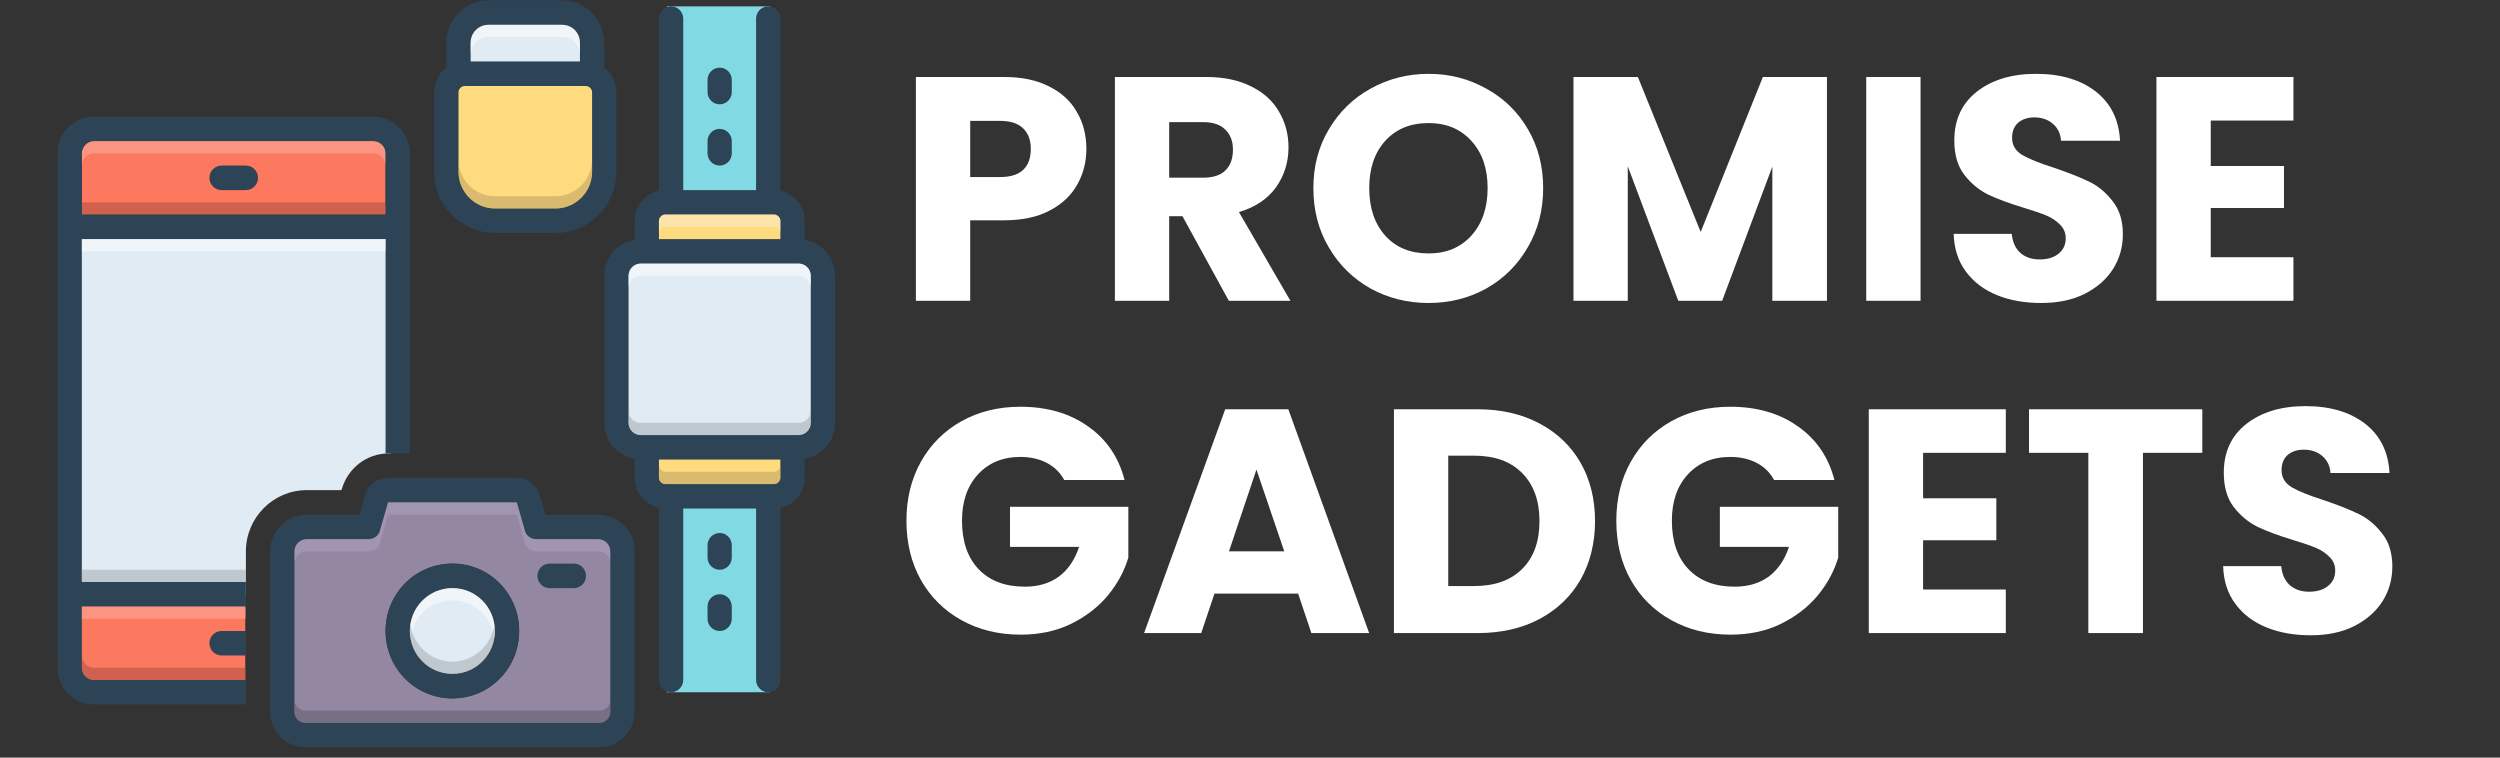 <?xml version="1.0" encoding="UTF-8"?>
<svg xmlns="http://www.w3.org/2000/svg" xmlns:xlink="http://www.w3.org/1999/xlink" width="165" zoomAndPan="magnify" viewBox="0 0 123.75 37.5" height="50" preserveAspectRatio="xMidYMid meet" version="1.0">
  <rect x="0" y="0" width="123.75" height="37.5" fill="#333333" stroke="none"/>
  <defs>
    <g></g>
    <clipPath id="46ef4cf5b5">
      <path d="M 2.848 5 L 21 5 L 21 35 L 2.848 35 Z M 2.848 5 " clip-rule="nonzero"></path>
    </clipPath>
    <clipPath id="aa9d2223cc">
      <path d="M 29 0 L 41.336 0 L 41.336 35 L 29 35 Z M 29 0 " clip-rule="nonzero"></path>
    </clipPath>
  </defs>
  <path fill="#e1ebf4" d="M 12.172 27.293 C 12.172 25.625 13.523 24.262 15.176 24.262 L 16.891 24.262 L 16.922 24.203 C 17.223 23.172 18.152 22.445 19.234 22.445 L 19.355 22.445 L 19.355 11.078 L 3.723 11.078 L 3.723 29.508 L 12.172 29.508 Z M 12.172 27.293 " fill-opacity="1" fill-rule="nonzero"></path>
  <path fill="#81d9e3" d="M 33.008 24.414 L 38.117 24.414 L 38.117 34.266 L 33.008 34.266 Z M 33.008 24.414 " fill-opacity="1" fill-rule="nonzero"></path>
  <path fill="#81d9e3" d="M 33.008 0.316 L 38.117 0.316 L 38.117 10.168 L 33.008 10.168 Z M 33.008 0.316 " fill-opacity="1" fill-rule="nonzero"></path>
  <path fill="#fc785e" d="M 19.086 7.59 L 19.086 10.621 L 4.051 10.621 L 4.051 7.59 C 4.051 7.258 4.324 6.984 4.652 6.984 L 18.484 6.984 C 18.816 6.984 19.086 7.258 19.086 7.59 Z M 19.086 7.59 " fill-opacity="1" fill-rule="nonzero"></path>
  <path fill="#fc785e" d="M 3.781 29.508 L 12.141 29.508 L 12.141 34.328 L 3.781 34.328 Z M 3.781 29.508 " fill-opacity="1" fill-rule="nonzero"></path>
  <path fill="#2d4356" d="M 12.172 8.195 L 10.969 8.195 C 10.637 8.195 10.367 8.469 10.367 8.805 C 10.367 9.137 10.637 9.41 10.969 9.41 L 12.172 9.41 C 12.5 9.41 12.773 9.137 12.773 8.805 C 12.773 8.469 12.5 8.195 12.172 8.195 Z M 12.172 8.195 " fill-opacity="1" fill-rule="nonzero"></path>
  <g clip-path="url(#46ef4cf5b5)">
    <path fill="#2d4356" d="M 18.484 5.773 L 4.652 5.773 C 3.66 5.773 2.848 6.59 2.848 7.59 L 2.848 33.055 C 2.848 34.055 3.66 34.871 4.652 34.871 L 12.172 34.871 L 12.172 33.66 L 4.652 33.66 C 4.324 33.66 4.051 33.387 4.051 33.055 L 4.051 30.023 L 12.172 30.023 L 12.172 28.809 L 4.051 28.809 L 4.051 11.836 L 19.086 11.836 L 19.086 22.445 C 19.117 22.445 19.176 22.445 19.207 22.445 L 20.289 22.445 L 20.289 7.59 C 20.289 6.59 19.477 5.773 18.484 5.773 Z M 19.086 10.621 L 4.051 10.621 L 4.051 7.59 C 4.051 7.258 4.324 6.984 4.652 6.984 L 18.484 6.984 C 18.816 6.984 19.086 7.258 19.086 7.59 Z M 19.086 10.621 " fill-opacity="1" fill-rule="nonzero"></path>
  </g>
  <path fill="#2d4356" d="M 10.969 31.234 C 10.637 31.234 10.367 31.508 10.367 31.84 C 10.367 32.176 10.637 32.445 10.969 32.445 L 12.172 32.445 L 12.172 31.234 Z M 10.969 31.234 " fill-opacity="1" fill-rule="nonzero"></path>
  <path fill="#2d4356" d="M 29.609 25.477 L 26.992 25.477 L 26.723 24.535 C 26.602 24.02 26.121 23.656 25.582 23.656 L 19.207 23.656 C 18.664 23.656 18.184 24.02 18.062 24.535 L 17.793 25.477 L 15.176 25.477 C 14.184 25.477 13.371 26.293 13.371 27.293 L 13.371 35.234 C 13.371 36.207 14.156 36.992 15.117 36.992 L 29.668 36.992 C 30.633 36.992 31.414 36.207 31.414 35.234 L 31.414 27.293 C 31.414 26.293 30.602 25.477 29.609 25.477 Z M 30.211 35.234 C 30.211 35.539 29.969 35.781 29.668 35.781 L 15.117 35.781 C 14.816 35.781 14.574 35.539 14.574 35.234 L 14.574 27.293 C 14.574 26.961 14.848 26.688 15.176 26.688 L 18.242 26.688 C 18.516 26.688 18.754 26.508 18.816 26.234 L 19.207 24.867 L 25.582 24.867 L 25.973 26.234 C 26.031 26.508 26.273 26.688 26.543 26.688 L 29.609 26.688 C 29.941 26.688 30.211 26.961 30.211 27.293 Z M 30.211 35.234 " fill-opacity="1" fill-rule="nonzero"></path>
  <path fill="#9387a2" d="M 29.609 26.688 L 26.543 26.688 C 26.273 26.688 26.031 26.508 25.973 26.234 L 25.582 24.867 L 19.207 24.867 L 18.816 26.234 C 18.754 26.508 18.516 26.688 18.242 26.688 L 15.176 26.688 C 14.848 26.688 14.574 26.961 14.574 27.293 L 14.574 35.234 C 14.574 35.539 14.816 35.781 15.117 35.781 L 29.668 35.781 C 29.969 35.781 30.211 35.539 30.211 35.234 L 30.211 27.293 C 30.211 26.961 29.941 26.688 29.609 26.688 Z M 22.395 34.57 C 20.559 34.57 19.086 33.082 19.086 31.234 C 19.086 29.387 20.559 27.898 22.395 27.898 C 24.227 27.898 25.699 29.387 25.699 31.234 C 25.699 33.082 24.227 34.57 22.395 34.57 Z M 22.395 34.57 " fill-opacity="1" fill-rule="nonzero"></path>
  <path fill="#2d4356" d="M 22.395 27.898 C 20.559 27.898 19.086 29.387 19.086 31.234 C 19.086 33.082 20.559 34.57 22.395 34.57 C 24.227 34.57 25.699 33.082 25.699 31.234 C 25.699 29.387 24.227 27.898 22.395 27.898 Z M 22.395 33.355 C 21.219 33.355 20.289 32.418 20.289 31.234 C 20.289 30.051 21.219 29.113 22.395 29.113 C 23.566 29.113 24.496 30.051 24.496 31.234 C 24.496 32.418 23.566 33.355 22.395 33.355 Z M 22.395 33.355 " fill-opacity="1" fill-rule="nonzero"></path>
  <path fill="#e1ebf4" d="M 24.496 31.234 C 24.496 31.516 24.445 31.785 24.336 32.047 C 24.23 32.309 24.078 32.535 23.883 32.734 C 23.684 32.934 23.457 33.086 23.199 33.195 C 22.941 33.301 22.672 33.355 22.395 33.355 C 22.113 33.355 21.844 33.301 21.586 33.195 C 21.328 33.086 21.102 32.934 20.906 32.734 C 20.707 32.535 20.555 32.309 20.449 32.047 C 20.344 31.785 20.289 31.516 20.289 31.234 C 20.289 30.953 20.344 30.684 20.449 30.422 C 20.555 30.164 20.707 29.934 20.906 29.734 C 21.102 29.535 21.328 29.383 21.586 29.273 C 21.844 29.168 22.113 29.113 22.395 29.113 C 22.672 29.113 22.941 29.168 23.199 29.273 C 23.457 29.383 23.684 29.535 23.883 29.734 C 24.078 29.934 24.23 30.164 24.336 30.422 C 24.445 30.684 24.496 30.953 24.496 31.234 Z M 24.496 31.234 " fill-opacity="1" fill-rule="nonzero"></path>
  <path fill="#2d4356" d="M 28.406 27.898 L 27.203 27.898 C 26.875 27.898 26.602 28.172 26.602 28.508 C 26.602 28.84 26.875 29.113 27.203 29.113 L 28.406 29.113 C 28.738 29.113 29.008 28.84 29.008 28.508 C 29.008 28.172 28.738 27.898 28.406 27.898 Z M 28.406 27.898 " fill-opacity="1" fill-rule="nonzero"></path>
  <path fill="#2d4356" d="M 29.91 3.348 L 29.91 2.133 C 29.91 0.953 28.977 0.012 27.805 0.012 L 24.199 0.012 C 23.023 0.012 22.094 0.953 22.094 2.133 L 22.094 3.348 C 21.73 3.621 21.492 4.043 21.492 4.559 L 21.492 8.5 C 21.492 10.168 22.844 11.531 24.496 11.531 L 27.504 11.531 C 29.16 11.531 30.512 10.168 30.512 8.5 L 30.512 4.559 C 30.512 4.074 30.27 3.621 29.91 3.348 Z M 23.297 2.133 C 23.297 1.617 23.688 1.227 24.199 1.227 L 27.805 1.227 C 28.316 1.227 28.707 1.617 28.707 2.133 L 28.707 3.043 L 23.297 3.043 Z M 29.309 8.5 C 29.309 9.5 28.496 10.32 27.504 10.32 L 24.496 10.32 C 23.504 10.32 22.695 9.5 22.695 8.5 L 22.695 4.559 C 22.695 4.406 22.844 4.258 22.996 4.258 L 29.008 4.258 C 29.16 4.258 29.309 4.406 29.309 4.559 Z M 29.309 8.5 " fill-opacity="1" fill-rule="nonzero"></path>
  <path fill="#e1ebf4" d="M 28.707 2.133 L 28.707 3.043 L 23.297 3.043 L 23.297 2.133 C 23.297 1.617 23.688 1.227 24.199 1.227 L 27.805 1.227 C 28.316 1.227 28.707 1.617 28.707 2.133 Z M 28.707 2.133 " fill-opacity="1" fill-rule="nonzero"></path>
  <path fill="#ffdb80" d="M 29.309 4.559 L 29.309 8.5 C 29.309 9.5 28.496 10.32 27.504 10.32 L 24.496 10.32 C 23.504 10.32 22.695 9.5 22.695 8.5 L 22.695 4.559 C 22.695 4.406 22.844 4.258 22.996 4.258 L 29.008 4.258 C 29.16 4.258 29.309 4.406 29.309 4.559 Z M 29.309 4.559 " fill-opacity="1" fill-rule="nonzero"></path>
  <g clip-path="url(#aa9d2223cc)">
    <path fill="#2d4356" d="M 39.832 11.863 L 39.832 10.926 C 39.832 10.199 39.32 9.59 38.629 9.441 L 38.629 0.922 C 38.629 0.59 38.359 0.316 38.027 0.316 C 37.699 0.316 37.426 0.59 37.426 0.922 L 37.426 9.41 L 33.82 9.41 L 33.82 0.922 C 33.82 0.59 33.547 0.316 33.219 0.316 C 32.887 0.316 32.617 0.59 32.617 0.922 L 32.617 9.441 C 31.926 9.59 31.414 10.199 31.414 10.926 L 31.414 11.863 C 30.57 12.016 29.91 12.742 29.91 13.652 L 29.91 20.93 C 29.91 21.836 30.57 22.566 31.414 22.715 L 31.414 23.656 C 31.414 24.383 31.926 24.992 32.617 25.141 L 32.617 33.66 C 32.617 33.992 32.887 34.266 33.219 34.266 C 33.547 34.266 33.82 33.992 33.82 33.66 L 33.82 25.172 L 37.426 25.172 L 37.426 33.66 C 37.426 33.992 37.699 34.266 38.027 34.266 C 38.359 34.266 38.629 33.992 38.629 33.66 L 38.629 25.141 C 39.32 24.992 39.832 24.383 39.832 23.656 L 39.832 22.715 C 40.676 22.566 41.336 21.836 41.336 20.93 L 41.336 13.652 C 41.336 12.742 40.676 12.016 39.832 11.863 Z M 32.617 10.926 C 32.617 10.773 32.766 10.621 32.918 10.621 L 38.328 10.621 C 38.48 10.621 38.629 10.773 38.629 10.926 L 38.629 11.836 L 32.617 11.836 Z M 38.629 23.656 C 38.629 23.809 38.48 23.961 38.328 23.961 L 32.918 23.961 C 32.766 23.961 32.617 23.809 32.617 23.656 L 32.617 22.746 L 38.629 22.746 Z M 40.133 20.93 C 40.133 21.262 39.863 21.535 39.531 21.535 L 31.715 21.535 C 31.383 21.535 31.113 21.262 31.113 20.93 L 31.113 13.652 C 31.113 13.32 31.383 13.047 31.715 13.047 L 39.531 13.047 C 39.863 13.047 40.133 13.32 40.133 13.652 Z M 40.133 20.93 " fill-opacity="1" fill-rule="nonzero"></path>
  </g>
  <path fill="#ffdb80" d="M 38.629 10.926 L 38.629 11.836 L 32.617 11.836 L 32.617 10.926 C 32.617 10.773 32.766 10.621 32.918 10.621 L 38.328 10.621 C 38.48 10.621 38.629 10.773 38.629 10.926 Z M 38.629 10.926 " fill-opacity="1" fill-rule="nonzero"></path>
  <path fill="#ffdb80" d="M 38.629 22.746 L 38.629 23.656 C 38.629 23.809 38.48 23.961 38.328 23.961 L 32.918 23.961 C 32.766 23.961 32.617 23.809 32.617 23.656 L 32.617 22.746 Z M 38.629 22.746 " fill-opacity="1" fill-rule="nonzero"></path>
  <path fill="#e1ebf4" d="M 40.133 13.652 L 40.133 20.93 C 40.133 21.262 39.863 21.535 39.531 21.535 L 31.715 21.535 C 31.383 21.535 31.113 21.262 31.113 20.93 L 31.113 13.652 C 31.113 13.32 31.383 13.047 31.715 13.047 L 39.531 13.047 C 39.863 13.047 40.133 13.32 40.133 13.652 Z M 40.133 13.652 " fill-opacity="1" fill-rule="nonzero"></path>
  <path fill="#2d4356" d="M 35.625 8.195 C 35.953 8.195 36.223 7.926 36.223 7.59 L 36.223 6.984 C 36.223 6.652 35.953 6.379 35.625 6.379 C 35.293 6.379 35.023 6.652 35.023 6.984 L 35.023 7.59 C 35.023 7.926 35.293 8.195 35.625 8.195 Z M 35.625 8.195 " fill-opacity="1" fill-rule="nonzero"></path>
  <path fill="#2d4356" d="M 35.625 5.164 C 35.953 5.164 36.223 4.895 36.223 4.559 L 36.223 3.953 C 36.223 3.621 35.953 3.348 35.625 3.348 C 35.293 3.348 35.023 3.621 35.023 3.953 L 35.023 4.559 C 35.023 4.895 35.293 5.164 35.625 5.164 Z M 35.625 5.164 " fill-opacity="1" fill-rule="nonzero"></path>
  <path fill="#2d4356" d="M 35.023 30.629 C 35.023 30.961 35.293 31.234 35.625 31.234 C 35.953 31.234 36.223 30.961 36.223 30.629 L 36.223 30.023 C 36.223 29.688 35.953 29.414 35.625 29.414 C 35.293 29.414 35.023 29.688 35.023 30.023 Z M 35.023 30.629 " fill-opacity="1" fill-rule="nonzero"></path>
  <path fill="#2d4356" d="M 35.625 28.203 C 35.953 28.203 36.223 27.93 36.223 27.598 L 36.223 26.992 C 36.223 26.656 35.953 26.383 35.625 26.383 C 35.293 26.383 35.023 26.656 35.023 26.992 L 35.023 27.598 C 35.023 27.93 35.293 28.203 35.625 28.203 Z M 35.625 28.203 " fill-opacity="1" fill-rule="nonzero"></path>
  <path fill="#ffffff" d="M 4.051 11.836 L 19.086 11.836 L 19.086 12.441 L 4.051 12.441 Z M 4.051 11.836 " fill-opacity="0.5" fill-rule="nonzero"></path>
  <path fill="#a54b3f" d="M 4.051 10.016 L 19.086 10.016 L 19.086 10.621 L 4.051 10.621 Z M 4.051 10.016 " fill-opacity="0.5" fill-rule="nonzero"></path>
  <path fill="#f9dbd7" d="M 19.086 7.59 L 19.086 8.195 C 19.086 7.863 18.816 7.59 18.484 7.59 L 4.652 7.59 C 4.324 7.59 4.051 7.863 4.051 8.195 L 4.051 7.59 C 4.051 7.258 4.324 6.984 4.652 6.984 L 18.484 6.984 C 18.816 6.984 19.086 7.258 19.086 7.59 Z M 19.086 7.59 " fill-opacity="0.3" fill-rule="nonzero"></path>
  <path fill="#9fa5aa" d="M 4.051 28.203 L 12.172 28.203 L 12.172 28.809 L 4.051 28.809 Z M 4.051 28.203 " fill-opacity="0.5" fill-rule="nonzero"></path>
  <path fill="#f9dbd7" d="M 4.051 30.023 L 12.172 30.023 L 12.172 30.629 L 4.051 30.629 Z M 4.051 30.023 " fill-opacity="0.3" fill-rule="nonzero"></path>
  <path fill="#a54b3f" d="M 12.172 33.055 L 12.172 33.66 L 4.652 33.66 C 4.324 33.66 4.051 33.387 4.051 33.055 L 4.051 32.445 C 4.051 32.781 4.324 33.055 4.652 33.055 Z M 12.172 33.055 " fill-opacity="0.5" fill-rule="nonzero"></path>
  <path fill="#dccef2" d="M 30.211 27.293 L 30.211 27.898 C 30.211 27.566 29.941 27.293 29.609 27.293 L 26.543 27.293 C 26.273 27.293 26.031 27.113 25.973 26.84 L 25.582 25.477 L 19.207 25.477 L 18.816 26.84 C 18.754 27.113 18.516 27.293 18.242 27.293 L 15.176 27.293 C 14.848 27.293 14.574 27.566 14.574 27.898 L 14.574 27.293 C 14.574 26.961 14.848 26.688 15.176 26.688 L 18.242 26.688 C 18.516 26.688 18.754 26.508 18.816 26.234 L 19.207 24.867 L 25.582 24.867 L 25.973 26.234 C 26.031 26.508 26.273 26.688 26.543 26.688 L 29.609 26.688 C 29.941 26.688 30.211 26.961 30.211 27.293 Z M 30.211 27.293 " fill-opacity="0.2" fill-rule="nonzero"></path>
  <path fill="#5f5968" d="M 30.211 34.629 L 30.211 35.234 C 30.211 35.539 29.969 35.781 29.668 35.781 L 15.117 35.781 C 14.816 35.781 14.574 35.539 14.574 35.234 L 14.574 34.629 C 14.574 34.934 14.816 35.176 15.117 35.176 L 29.668 35.176 C 29.969 35.176 30.211 34.934 30.211 34.629 Z M 30.211 34.629 " fill-opacity="0.5" fill-rule="nonzero"></path>
  <path fill="#ffffff" d="M 24.496 31.234 C 24.496 31.324 24.496 31.445 24.469 31.539 C 24.316 30.508 23.445 29.719 22.395 29.719 C 21.34 29.719 20.469 30.508 20.32 31.539 C 20.289 31.445 20.289 31.324 20.289 31.234 C 20.289 30.051 21.219 29.113 22.395 29.113 C 23.566 29.113 24.496 30.051 24.496 31.234 Z M 24.496 31.234 " fill-opacity="0.5" fill-rule="nonzero"></path>
  <path fill="#9fa5aa" d="M 24.496 31.234 C 24.496 32.418 23.566 33.355 22.395 33.355 C 21.219 33.355 20.289 32.418 20.289 31.234 C 20.289 31.145 20.289 31.023 20.32 30.93 C 20.469 31.961 21.34 32.75 22.395 32.75 C 23.445 32.75 24.316 31.961 24.469 30.93 C 24.496 31.023 24.496 31.145 24.496 31.234 Z M 24.496 31.234 " fill-opacity="0.5" fill-rule="nonzero"></path>
  <path fill="#ffffff" d="M 28.707 2.133 L 28.707 2.742 C 28.707 2.227 28.316 1.832 27.805 1.832 L 24.199 1.832 C 23.688 1.832 23.297 2.227 23.297 2.742 L 23.297 2.133 C 23.297 1.617 23.688 1.227 24.199 1.227 L 27.805 1.227 C 28.316 1.227 28.707 1.617 28.707 2.133 Z M 28.707 2.133 " fill-opacity="0.5" fill-rule="nonzero"></path>
  <path fill="#ad9359" d="M 29.309 7.895 L 29.309 8.5 C 29.309 9.5 28.496 10.32 27.504 10.32 L 24.496 10.32 C 23.504 10.32 22.695 9.5 22.695 8.5 L 22.695 7.895 C 22.695 8.895 23.504 9.711 24.496 9.711 L 27.504 9.711 C 28.496 9.711 29.309 8.895 29.309 7.895 Z M 29.309 7.895 " fill-opacity="0.45" fill-rule="nonzero"></path>
  <path fill="#f9edd2" d="M 38.629 10.926 L 38.629 11.531 C 38.629 11.379 38.48 11.227 38.328 11.227 L 32.918 11.227 C 32.766 11.227 32.617 11.379 32.617 11.531 L 32.617 10.926 C 32.617 10.773 32.766 10.621 32.918 10.621 L 38.328 10.621 C 38.48 10.621 38.629 10.773 38.629 10.926 Z M 38.629 10.926 " fill-opacity="0.5" fill-rule="nonzero"></path>
  <path fill="#ffffff" d="M 40.133 13.652 L 40.133 14.258 C 40.133 13.926 39.863 13.652 39.531 13.652 L 31.715 13.652 C 31.383 13.652 31.113 13.926 31.113 14.258 L 31.113 13.652 C 31.113 13.32 31.383 13.047 31.715 13.047 L 39.531 13.047 C 39.863 13.047 40.133 13.32 40.133 13.652 Z M 40.133 13.652 " fill-opacity="0.5" fill-rule="nonzero"></path>
  <path fill="#9fa5aa" d="M 40.133 20.32 L 40.133 20.93 C 40.133 21.262 39.863 21.535 39.531 21.535 L 31.715 21.535 C 31.383 21.535 31.113 21.262 31.113 20.93 L 31.113 20.32 C 31.113 20.656 31.383 20.93 31.715 20.93 L 39.531 20.93 C 39.863 20.93 40.133 20.656 40.133 20.32 Z M 40.133 20.32 " fill-opacity="0.5" fill-rule="nonzero"></path>
  <path fill="#ad9359" d="M 38.629 23.051 L 38.629 23.656 C 38.629 23.809 38.48 23.961 38.328 23.961 L 32.918 23.961 C 32.766 23.961 32.617 23.809 32.617 23.656 L 32.617 23.051 C 32.617 23.203 32.766 23.352 32.918 23.352 L 38.328 23.352 C 38.48 23.352 38.629 23.203 38.629 23.051 Z M 38.629 23.051 " fill-opacity="0.45" fill-rule="nonzero"></path>
  <g fill="#ffffff" fill-opacity="1">
    <g transform="translate(44.353, 14.889)">
      <g>
        <path d="M 9.422 -7.516 C 9.422 -6.867 9.27 -6.281 8.969 -5.75 C 8.676 -5.219 8.223 -4.789 7.609 -4.469 C 7.004 -4.145 6.25 -3.984 5.344 -3.984 L 3.672 -3.984 L 3.672 0 L 0.984 0 L 0.984 -11.078 L 5.344 -11.078 C 6.227 -11.078 6.973 -10.922 7.578 -10.609 C 8.191 -10.305 8.648 -9.883 8.953 -9.344 C 9.266 -8.812 9.422 -8.203 9.422 -7.516 Z M 5.141 -6.125 C 5.66 -6.125 6.047 -6.242 6.297 -6.484 C 6.547 -6.723 6.672 -7.066 6.672 -7.516 C 6.672 -7.953 6.547 -8.289 6.297 -8.531 C 6.047 -8.781 5.66 -8.906 5.141 -8.906 L 3.672 -8.906 L 3.672 -6.125 Z M 5.141 -6.125 "></path>
      </g>
    </g>
  </g>
  <g fill="#ffffff" fill-opacity="1">
    <g transform="translate(54.203, 14.889)">
      <g>
        <path d="M 6.625 0 L 4.328 -4.188 L 3.672 -4.188 L 3.672 0 L 0.984 0 L 0.984 -11.078 L 5.5 -11.078 C 6.375 -11.078 7.117 -10.922 7.734 -10.609 C 8.348 -10.305 8.805 -9.891 9.109 -9.359 C 9.422 -8.828 9.578 -8.238 9.578 -7.594 C 9.578 -6.852 9.367 -6.191 8.953 -5.609 C 8.535 -5.035 7.926 -4.629 7.125 -4.391 L 9.672 0 Z M 3.672 -6.094 L 5.344 -6.094 C 5.844 -6.094 6.211 -6.211 6.453 -6.453 C 6.703 -6.691 6.828 -7.035 6.828 -7.484 C 6.828 -7.898 6.703 -8.227 6.453 -8.469 C 6.211 -8.719 5.844 -8.844 5.344 -8.844 L 3.672 -8.844 Z M 3.672 -6.094 "></path>
      </g>
    </g>
  </g>
  <g fill="#ffffff" fill-opacity="1">
    <g transform="translate(64.496, 14.889)">
      <g>
        <path d="M 6.219 0.109 C 5.176 0.109 4.219 -0.129 3.344 -0.609 C 2.477 -1.098 1.789 -1.773 1.281 -2.641 C 0.77 -3.504 0.516 -4.484 0.516 -5.578 C 0.516 -6.66 0.77 -7.629 1.281 -8.484 C 1.789 -9.348 2.477 -10.02 3.344 -10.5 C 4.219 -10.988 5.176 -11.234 6.219 -11.234 C 7.258 -11.234 8.211 -10.988 9.078 -10.5 C 9.953 -10.02 10.641 -9.348 11.141 -8.484 C 11.641 -7.629 11.891 -6.66 11.891 -5.578 C 11.891 -4.484 11.633 -3.504 11.125 -2.641 C 10.625 -1.773 9.941 -1.098 9.078 -0.609 C 8.211 -0.129 7.258 0.109 6.219 0.109 Z M 6.219 -2.344 C 7.102 -2.344 7.812 -2.641 8.344 -3.234 C 8.875 -3.828 9.141 -4.609 9.141 -5.578 C 9.141 -6.547 8.875 -7.32 8.344 -7.906 C 7.812 -8.5 7.102 -8.797 6.219 -8.797 C 5.32 -8.797 4.609 -8.504 4.078 -7.922 C 3.547 -7.336 3.281 -6.555 3.281 -5.578 C 3.281 -4.598 3.547 -3.812 4.078 -3.219 C 4.609 -2.633 5.32 -2.344 6.219 -2.344 Z M 6.219 -2.344 "></path>
      </g>
    </g>
  </g>
  <g fill="#ffffff" fill-opacity="1">
    <g transform="translate(76.903, 14.889)">
      <g>
        <path d="M 13.531 -11.078 L 13.531 0 L 10.828 0 L 10.828 -6.641 L 8.344 0 L 6.172 0 L 3.672 -6.656 L 3.672 0 L 0.984 0 L 0.984 -11.078 L 4.172 -11.078 L 7.281 -3.406 L 10.359 -11.078 Z M 13.531 -11.078 "></path>
      </g>
    </g>
  </g>
  <g fill="#ffffff" fill-opacity="1">
    <g transform="translate(91.395, 14.889)">
      <g>
        <path d="M 3.672 -11.078 L 3.672 0 L 0.984 0 L 0.984 -11.078 Z M 3.672 -11.078 "></path>
      </g>
    </g>
  </g>
  <g fill="#ffffff" fill-opacity="1">
    <g transform="translate(96.051, 14.889)">
      <g>
        <path d="M 4.984 0.109 C 4.172 0.109 3.441 -0.02 2.797 -0.281 C 2.16 -0.539 1.648 -0.926 1.266 -1.438 C 0.879 -1.957 0.676 -2.582 0.656 -3.312 L 3.531 -3.312 C 3.57 -2.906 3.711 -2.594 3.953 -2.375 C 4.203 -2.156 4.52 -2.047 4.906 -2.047 C 5.301 -2.047 5.613 -2.141 5.844 -2.328 C 6.082 -2.516 6.203 -2.77 6.203 -3.094 C 6.203 -3.363 6.109 -3.586 5.922 -3.766 C 5.742 -3.953 5.52 -4.102 5.25 -4.219 C 4.977 -4.332 4.598 -4.461 4.109 -4.609 C 3.391 -4.828 2.801 -5.047 2.344 -5.266 C 1.895 -5.492 1.504 -5.82 1.172 -6.25 C 0.848 -6.676 0.688 -7.238 0.688 -7.938 C 0.688 -8.969 1.062 -9.773 1.812 -10.359 C 2.562 -10.941 3.535 -11.234 4.734 -11.234 C 5.953 -11.234 6.938 -10.941 7.688 -10.359 C 8.438 -9.773 8.836 -8.961 8.891 -7.922 L 5.969 -7.922 C 5.945 -8.273 5.812 -8.555 5.562 -8.766 C 5.32 -8.973 5.016 -9.078 4.641 -9.078 C 4.316 -9.078 4.051 -8.988 3.844 -8.812 C 3.645 -8.633 3.547 -8.383 3.547 -8.062 C 3.547 -7.707 3.711 -7.426 4.047 -7.219 C 4.391 -7.02 4.922 -6.805 5.641 -6.578 C 6.348 -6.336 6.926 -6.109 7.375 -5.891 C 7.82 -5.672 8.207 -5.348 8.531 -4.922 C 8.863 -4.504 9.031 -3.961 9.031 -3.297 C 9.031 -2.66 8.867 -2.086 8.547 -1.578 C 8.223 -1.066 7.754 -0.656 7.141 -0.344 C 6.535 -0.039 5.816 0.109 4.984 0.109 Z M 4.984 0.109 "></path>
      </g>
    </g>
  </g>
  <g fill="#ffffff" fill-opacity="1">
    <g transform="translate(105.76, 14.889)">
      <g>
        <path d="M 3.672 -8.922 L 3.672 -6.672 L 7.297 -6.672 L 7.297 -4.594 L 3.672 -4.594 L 3.672 -2.156 L 7.766 -2.156 L 7.766 0 L 0.984 0 L 0.984 -11.078 L 7.766 -11.078 L 7.766 -8.922 Z M 3.672 -8.922 "></path>
      </g>
    </g>
  </g>
  <g fill="#ffffff" fill-opacity="1">
    <g transform="translate(44.353, 31.337)">
      <g>
        <path d="M 8.328 -7.578 C 8.129 -7.941 7.844 -8.223 7.469 -8.422 C 7.094 -8.617 6.656 -8.719 6.156 -8.719 C 5.281 -8.719 4.578 -8.426 4.047 -7.844 C 3.523 -7.27 3.266 -6.508 3.266 -5.562 C 3.266 -4.539 3.539 -3.738 4.094 -3.156 C 4.645 -2.582 5.406 -2.297 6.375 -2.297 C 7.039 -2.297 7.602 -2.461 8.062 -2.797 C 8.52 -3.141 8.852 -3.629 9.062 -4.266 L 5.641 -4.266 L 5.641 -6.25 L 11.5 -6.25 L 11.5 -3.734 C 11.301 -3.066 10.961 -2.441 10.484 -1.859 C 10.004 -1.285 9.395 -0.816 8.656 -0.453 C 7.926 -0.098 7.098 0.078 6.172 0.078 C 5.078 0.078 4.098 -0.16 3.234 -0.641 C 2.379 -1.117 1.711 -1.781 1.234 -2.625 C 0.754 -3.477 0.516 -4.457 0.516 -5.562 C 0.516 -6.656 0.754 -7.629 1.234 -8.484 C 1.711 -9.336 2.379 -10.004 3.234 -10.484 C 4.086 -10.961 5.062 -11.203 6.156 -11.203 C 7.477 -11.203 8.594 -10.879 9.5 -10.234 C 10.414 -9.598 11.02 -8.711 11.312 -7.578 Z M 8.328 -7.578 "></path>
      </g>
    </g>
  </g>
  <g fill="#ffffff" fill-opacity="1">
    <g transform="translate(56.382, 31.337)">
      <g>
        <path d="M 7.875 -1.953 L 3.734 -1.953 L 3.078 0 L 0.25 0 L 4.266 -11.078 L 7.391 -11.078 L 11.391 0 L 8.531 0 Z M 7.188 -4.047 L 5.812 -8.094 L 4.453 -4.047 Z M 7.188 -4.047 "></path>
      </g>
    </g>
  </g>
  <g fill="#ffffff" fill-opacity="1">
    <g transform="translate(68.016, 31.337)">
      <g>
        <path d="M 5.125 -11.078 C 6.289 -11.078 7.312 -10.844 8.188 -10.375 C 9.062 -9.914 9.738 -9.27 10.219 -8.438 C 10.695 -7.602 10.938 -6.641 10.938 -5.547 C 10.938 -4.453 10.695 -3.484 10.219 -2.641 C 9.738 -1.805 9.055 -1.156 8.172 -0.688 C 7.297 -0.227 6.281 0 5.125 0 L 0.984 0 L 0.984 -11.078 Z M 4.953 -2.328 C 5.973 -2.328 6.766 -2.609 7.328 -3.172 C 7.898 -3.734 8.188 -4.523 8.188 -5.547 C 8.188 -6.555 7.898 -7.348 7.328 -7.922 C 6.766 -8.492 5.973 -8.781 4.953 -8.781 L 3.672 -8.781 L 3.672 -2.328 Z M 4.953 -2.328 "></path>
      </g>
    </g>
  </g>
  <g fill="#ffffff" fill-opacity="1">
    <g transform="translate(79.492, 31.337)">
      <g>
        <path d="M 8.328 -7.578 C 8.129 -7.941 7.844 -8.223 7.469 -8.422 C 7.094 -8.617 6.656 -8.719 6.156 -8.719 C 5.281 -8.719 4.578 -8.426 4.047 -7.844 C 3.523 -7.27 3.266 -6.508 3.266 -5.562 C 3.266 -4.539 3.539 -3.738 4.094 -3.156 C 4.645 -2.582 5.406 -2.297 6.375 -2.297 C 7.039 -2.297 7.602 -2.461 8.062 -2.797 C 8.52 -3.141 8.852 -3.629 9.062 -4.266 L 5.641 -4.266 L 5.641 -6.25 L 11.5 -6.25 L 11.5 -3.734 C 11.301 -3.066 10.961 -2.441 10.484 -1.859 C 10.004 -1.285 9.395 -0.816 8.656 -0.453 C 7.926 -0.098 7.098 0.078 6.172 0.078 C 5.078 0.078 4.098 -0.16 3.234 -0.641 C 2.379 -1.117 1.711 -1.781 1.234 -2.625 C 0.754 -3.477 0.516 -4.457 0.516 -5.562 C 0.516 -6.656 0.754 -7.629 1.234 -8.484 C 1.711 -9.336 2.379 -10.004 3.234 -10.484 C 4.086 -10.961 5.062 -11.203 6.156 -11.203 C 7.477 -11.203 8.594 -10.879 9.5 -10.234 C 10.414 -9.598 11.02 -8.711 11.312 -7.578 Z M 8.328 -7.578 "></path>
      </g>
    </g>
  </g>
  <g fill="#ffffff" fill-opacity="1">
    <g transform="translate(91.521, 31.337)">
      <g>
        <path d="M 3.672 -8.922 L 3.672 -6.672 L 7.297 -6.672 L 7.297 -4.594 L 3.672 -4.594 L 3.672 -2.156 L 7.766 -2.156 L 7.766 0 L 0.984 0 L 0.984 -11.078 L 7.766 -11.078 L 7.766 -8.922 Z M 3.672 -8.922 "></path>
      </g>
    </g>
  </g>
  <g fill="#ffffff" fill-opacity="1">
    <g transform="translate(100.061, 31.337)">
      <g>
        <path d="M 8.953 -11.078 L 8.953 -8.922 L 6.016 -8.922 L 6.016 0 L 3.312 0 L 3.312 -8.922 L 0.375 -8.922 L 0.375 -11.078 Z M 8.953 -11.078 "></path>
      </g>
    </g>
  </g>
  <g fill="#ffffff" fill-opacity="1">
    <g transform="translate(109.39, 31.337)">
      <g>
        <path d="M 4.984 0.109 C 4.172 0.109 3.441 -0.02 2.797 -0.281 C 2.16 -0.539 1.648 -0.926 1.266 -1.438 C 0.879 -1.957 0.676 -2.582 0.656 -3.312 L 3.531 -3.312 C 3.57 -2.906 3.711 -2.594 3.953 -2.375 C 4.203 -2.156 4.52 -2.047 4.906 -2.047 C 5.301 -2.047 5.613 -2.141 5.844 -2.328 C 6.082 -2.516 6.203 -2.77 6.203 -3.094 C 6.203 -3.363 6.109 -3.586 5.922 -3.766 C 5.742 -3.953 5.52 -4.102 5.25 -4.219 C 4.977 -4.332 4.598 -4.461 4.109 -4.609 C 3.391 -4.828 2.801 -5.047 2.344 -5.266 C 1.895 -5.492 1.504 -5.82 1.172 -6.25 C 0.848 -6.676 0.688 -7.238 0.688 -7.938 C 0.688 -8.969 1.062 -9.773 1.812 -10.359 C 2.562 -10.941 3.535 -11.234 4.734 -11.234 C 5.953 -11.234 6.938 -10.941 7.688 -10.359 C 8.438 -9.773 8.836 -8.961 8.891 -7.922 L 5.969 -7.922 C 5.945 -8.273 5.812 -8.555 5.562 -8.766 C 5.32 -8.973 5.016 -9.078 4.641 -9.078 C 4.316 -9.078 4.051 -8.988 3.844 -8.812 C 3.645 -8.633 3.547 -8.383 3.547 -8.062 C 3.547 -7.707 3.711 -7.426 4.047 -7.219 C 4.391 -7.02 4.922 -6.805 5.641 -6.578 C 6.348 -6.336 6.926 -6.109 7.375 -5.891 C 7.82 -5.672 8.207 -5.348 8.531 -4.922 C 8.863 -4.504 9.031 -3.961 9.031 -3.297 C 9.031 -2.66 8.867 -2.086 8.547 -1.578 C 8.223 -1.066 7.754 -0.656 7.141 -0.344 C 6.535 -0.039 5.816 0.109 4.984 0.109 Z M 4.984 0.109 "></path>
      </g>
    </g>
  </g>
</svg>
